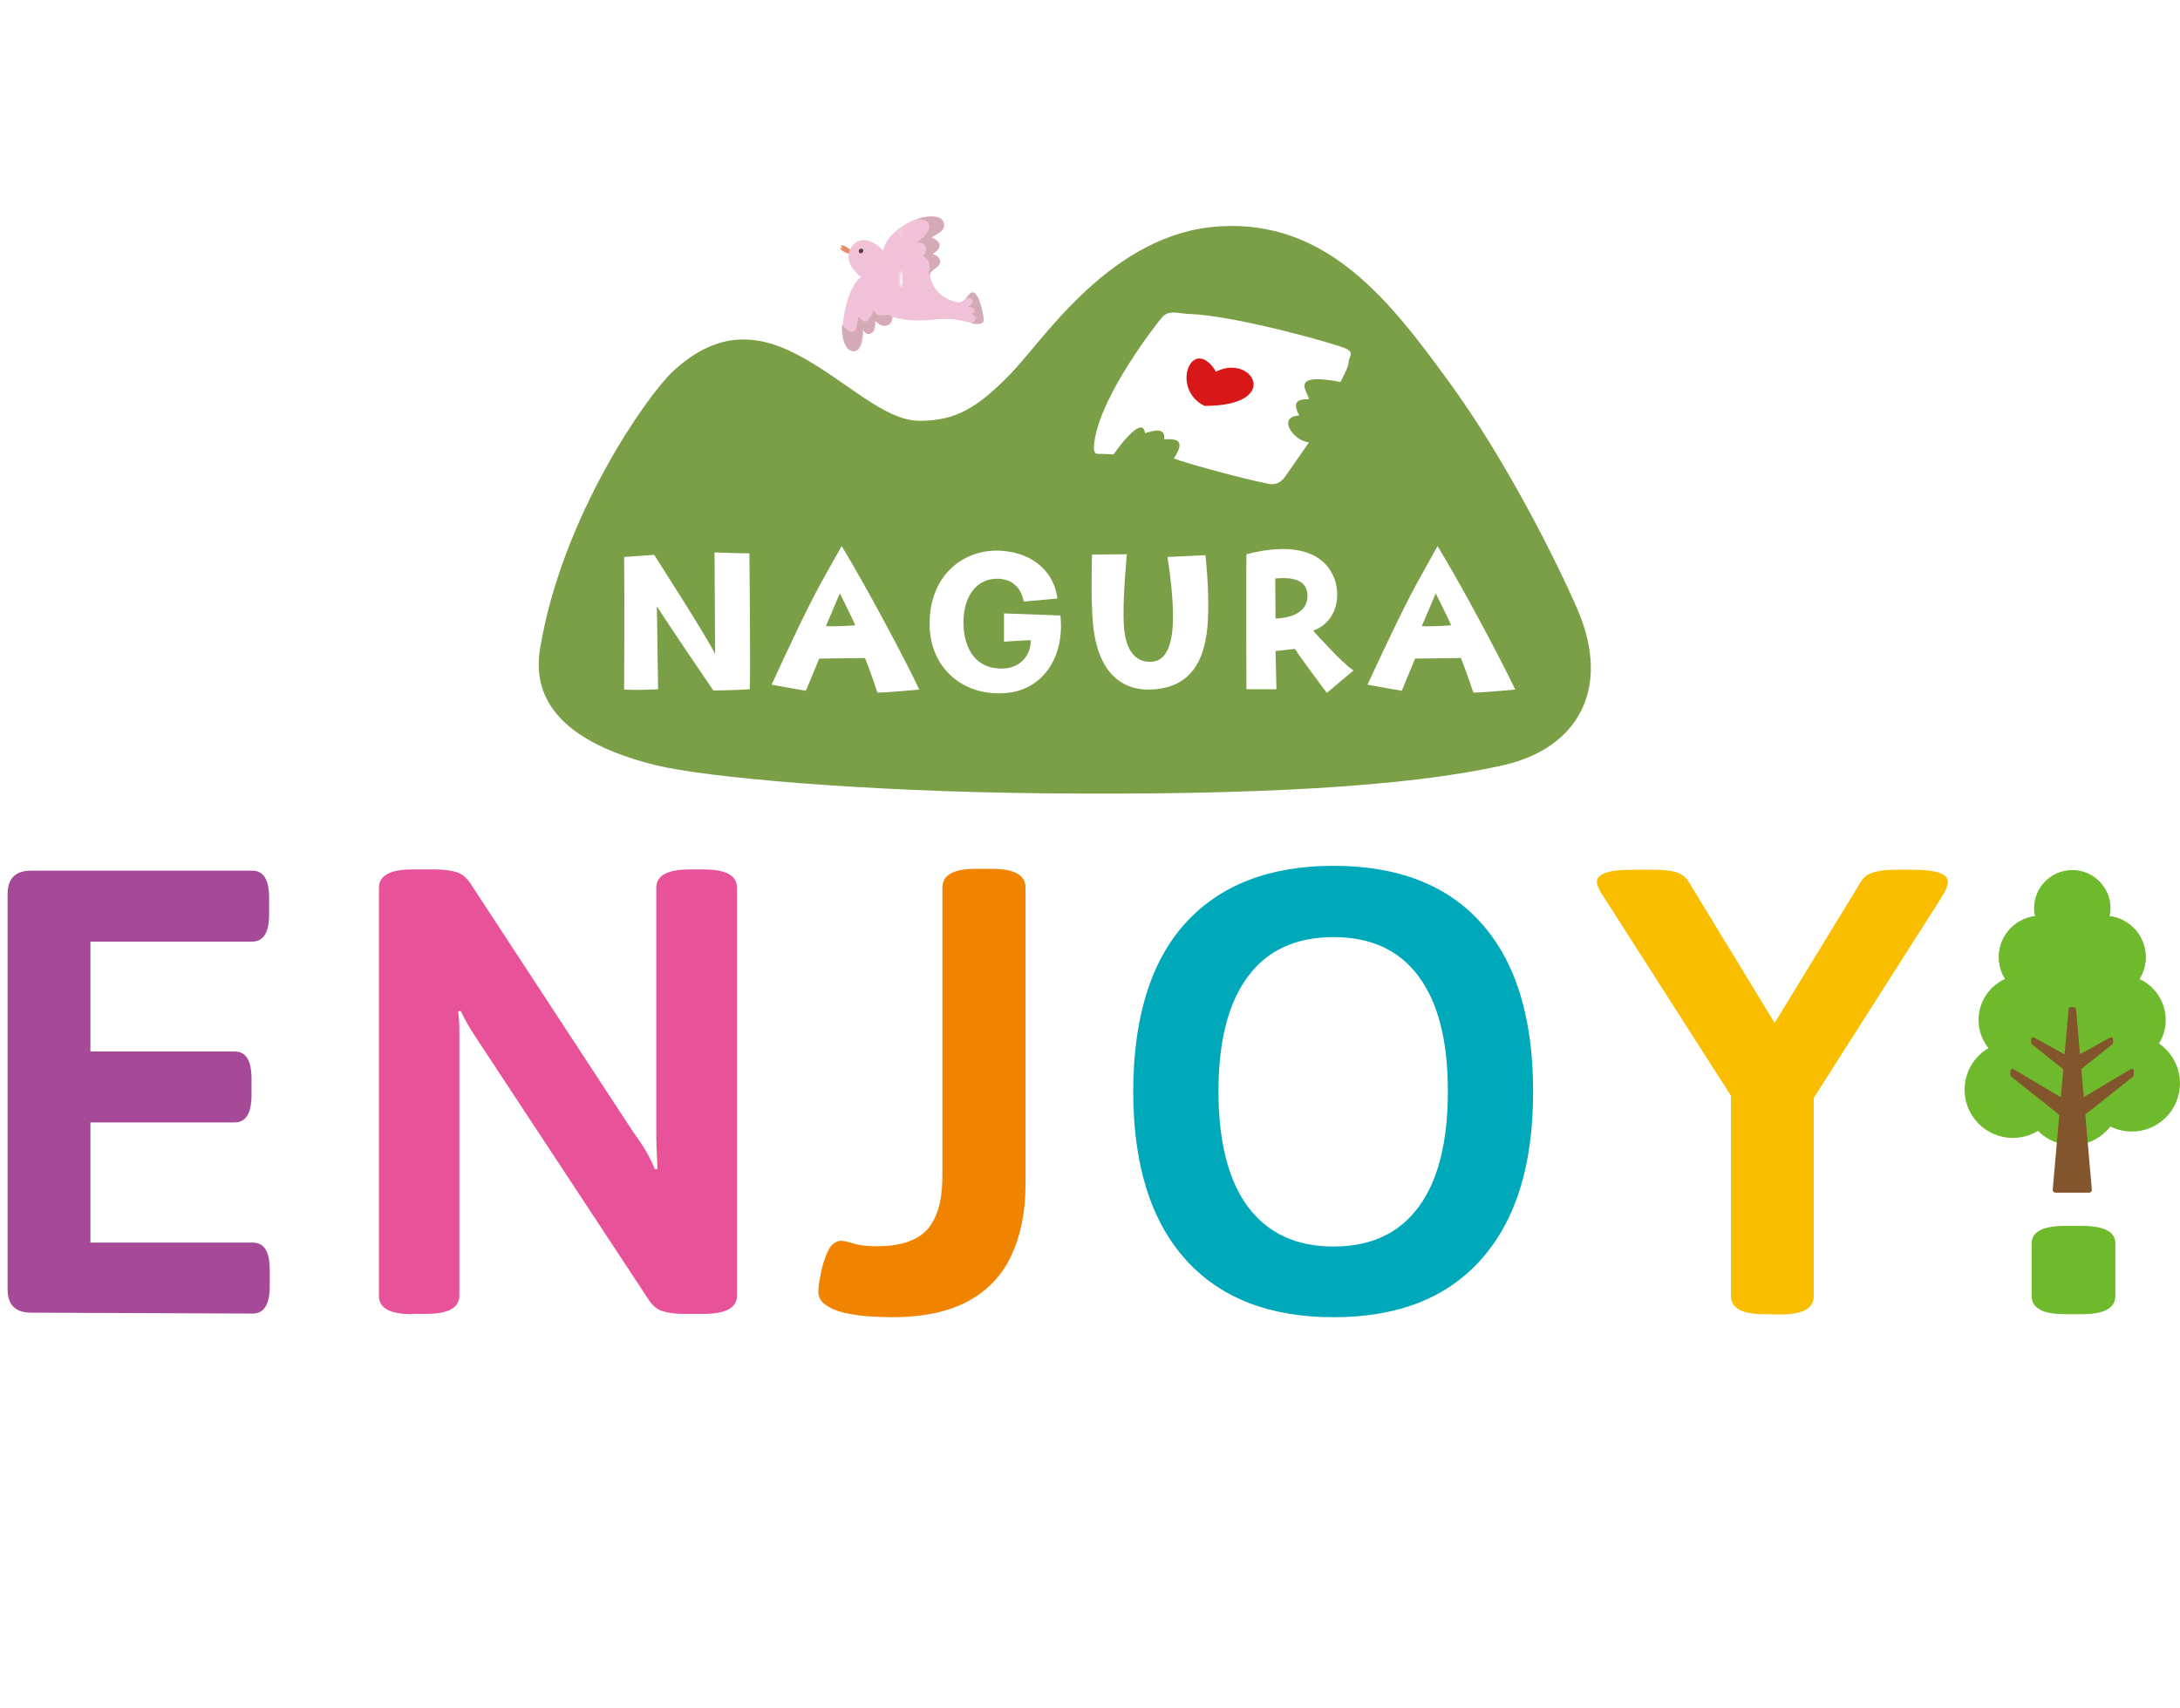 <?xml version="1.0" encoding="utf-8"?>
<!-- Generator: Adobe Illustrator 26.3.1, SVG Export Plug-In . SVG Version: 6.00 Build 0)  -->
<svg version="1.1" id="_レイヤー_1" xmlns="http://www.w3.org/2000/svg" xmlns:xlink="http://www.w3.org/1999/xlink" x="0px"
	 y="0px" viewBox="0 0 718.5 562.9" style="enable-background:new 0 0 718.5 562.9;" xml:space="preserve">
<style type="text/css">
	.st0{fill:none;}
	.st1{fill:#F1C2D7;}
	.st2{opacity:0.77;fill:#F1C2D7;enable-background:new    ;}
	.st3{opacity:0.41;fill:#F1C2D7;enable-background:new    ;}
	.st4{opacity:0.78;fill:#F1C2D7;enable-background:new    ;}
	.st5{opacity:0.4;fill:#F1C2D7;enable-background:new    ;}
	.st6{opacity:0.82;fill:#F1C2D7;enable-background:new    ;}
	.st7{opacity:0.39;fill:#F1C2D7;enable-background:new    ;}
	.st8{fill:#FFFFFF;stroke:#FFFFFF;stroke-miterlimit:10;}
	.st9{fill:#FFFFFF;stroke:#FFFFFF;stroke-width:1.89;stroke-linecap:round;stroke-linejoin:round;}
	.st10{fill:#FFFFFF;stroke:#FFFFFF;stroke-width:1.33;stroke-linecap:round;stroke-linejoin:round;}
	.st11{fill:#6FBA2C;}
	.st12{fill:#82552D;stroke:#82552D;stroke-width:1.89;stroke-linecap:round;stroke-linejoin:round;}
	.st13{fill:#82552D;stroke:#82552D;stroke-width:1.33;stroke-linecap:round;stroke-linejoin:round;}
	.st14{fill:#A64A97;}
	.st15{fill:#E85298;}
	.st16{fill:#F08300;}
	.st17{fill:#00A9BA;}
	.st18{fill:#FABE00;}
	.st19{fill:#7B9F47;}
	.st20{fill:#FFFFFF;}
	.st21{fill:#D71718;}
	.st22{fill:#E78B64;}
	.st23{fill:url(#SVGID_1_);}
	.st24{fill:#D5AAB7;}
	.st25{fill:#584048;}
</style>
<pattern  y="562.9" width="50.3" height="50.3" patternUnits="userSpaceOnUse" id="Unnamed_Pattern_2" viewBox="27.4 -83.4 50.3 50.3" style="overflow:visible;">
	<g>
		<rect x="27.4" y="-83.4" class="st0" width="50.3" height="50.3"/>
		<g>
			<rect x="27.4" y="-83.4" class="st0" width="50.3" height="50.3"/>
			<polygon class="st1" points="81.4,-77.1 69.2,-85.7 83.9,-93.1 			"/>
			<g>
				<polygon class="st2" points="55.3,-68.3 88,-95.5 50.3,-112.3 				"/>
				<polygon class="st1" points="31.1,-77.1 18.9,-85.7 33.6,-93.1 				"/>
			</g>
			<polygon class="st2" points="5.1,-68.3 37.8,-95.5 0,-112.3 			"/>
			<g>
				<polygon class="st3" points="84.9,-42.4 111.4,-81.8 74,-81.8 				"/>
				<polygon class="st4" points="97.7,-58.9 114.3,-86.4 76.8,-98.2 				"/>
				<polygon class="st1" points="81.4,-26.8 69.2,-35.4 83.9,-42.9 				"/>
				<path class="st5" d="M63.7-71.2c0.6-0.8,10.8-23.9,10.8-23.9l11.9,19.7L63.7-71.2z"/>
				<path class="st5" d="M61.8-41.7c0.6-0.8,10.8-23.9,10.8-23.9l11.9,19.7L61.8-41.7z"/>
			</g>
			<g>
				<polygon class="st1" points="77.6,-83.4 27.4,-83.4 27.4,-33.1 77.6,-33.1 77.6,-46.3 				"/>
				<polygon class="st3" points="34.6,-42.4 61.1,-81.8 23.8,-81.8 				"/>
				<polygon class="st6" points="65.7,-50.3 39.2,-75.3 76.9,-98.2 				"/>
				<polygon class="st2" points="55.3,-18.1 88,-45.3 50.3,-62.1 				"/>
				<polygon class="st1" points="52,-72.1 89,-83.5 101.9,-56.3 				"/>
				<polygon class="st4" points="47.5,-58.9 64.1,-86.4 26.6,-98.2 				"/>
				<polygon class="st7" points="64.1,-75.7 80.2,-86.4 80.2,-69.9 				"/>
				<polygon class="st1" points="31.1,-26.8 18.9,-35.4 33.6,-42.9 				"/>
				<path class="st5" d="M31-34.8c0.6-0.8,10.8-23.9,10.8-23.9L53.8-39L31-34.8z"/>
				<path class="st5" d="M13.4-71.2c0.6-0.8,10.8-23.9,10.8-23.9l12,19.7C36.2-75.4,13.4-71.2,13.4-71.2z"/>
				<path class="st5" d="M11.5-41.7c0.6-0.8,10.8-23.9,10.8-23.9l12,19.7C34.3-45.9,11.5-41.7,11.5-41.7z"/>
				<polygon class="st1" points="79.8,-45.6 68.1,-58.9 89.4,-58.9 				"/>
			</g>
			<g>
				<polygon class="st2" points="5.1,-18.1 37.8,-45.3 0,-62.1 				"/>
				<polygon class="st1" points="1.7,-72.1 38.8,-83.5 51.6,-56.3 				"/>
				<polygon class="st7" points="13.8,-75.7 29.9,-86.4 29.9,-69.9 				"/>
				<polygon class="st1" points="29.5,-45.6 17.8,-58.9 39.1,-58.9 				"/>
			</g>
			<g>
				<polygon class="st4" points="97.7,-8.7 114.3,-36.2 76.8,-48 				"/>
				<path class="st5" d="M63.7-21c0.6-0.8,10.8-23.9,10.8-23.9l11.9,19.7L63.7-21z"/>
			</g>
			<g>
				<polygon class="st6" points="65.7,0 39.2,-25.1 76.9,-48 				"/>
				<polygon class="st1" points="52,-21.8 89,-33.2 101.9,-6 				"/>
				<polygon class="st4" points="47.5,-8.7 64.1,-36.2 26.6,-48 				"/>
				<polygon class="st7" points="64.1,-25.5 80.2,-36.2 80.2,-19.6 				"/>
				<path class="st5" d="M13.4-21c0.6-0.8,10.8-23.9,10.8-23.9l12,19.7L13.4-21L13.4-21z"/>
			</g>
			<g>
				<polygon class="st1" points="1.7,-21.8 38.8,-33.2 51.6,-6 				"/>
				<polygon class="st7" points="13.8,-25.5 29.9,-36.2 29.9,-19.6 				"/>
			</g>
		</g>
	</g>
</pattern>
<g>
	<g>
		<g>
			<circle class="st8" cx="681" cy="297.4" r="12.6"/>
			<ellipse class="st8" cx="681" cy="341.1" rx="12.6" ry="21.9"/>
			<circle class="st8" cx="680.2" cy="319.9" r="12.6"/>
			<g>
				<circle class="st8" cx="670.4" cy="313.5" r="13.6"/>
				<circle class="st8" cx="691.6" cy="313.5" r="13.6"/>
			</g>
			<circle class="st8" cx="681" cy="359.6" r="15.9"/>
			<g>
				<circle class="st8" cx="664.9" cy="334.2" r="14.8"/>
				<circle class="st8" cx="697" cy="334.2" r="14.8"/>
			</g>
			<g>
				<circle class="st8" cx="661.4" cy="357.2" r="15.9"/>
				<circle class="st8" cx="700.6" cy="355.1" r="15.9"/>
			</g>
		</g>
		<g>
			<polygon class="st9" points="686.5,390.2 681.3,330.9 680.7,330.9 675.5,390.2 			"/>
			<g>
				<path class="st10" d="M683.3,353.8l-15.2-12.1v-1.1l14.7,8.1C682.8,348.7,683.5,353.9,683.3,353.8L683.3,353.8z"/>
				<path class="st10" d="M678.6,353.8l15.2-12.1v-1.1l-14.7,8.1C679.2,348.7,678.5,353.9,678.6,353.8L678.6,353.8z"/>
			</g>
			<g>
				<path class="st10" d="M683.5,370l-22.2-17.6v-1.4l22,13.1C683.3,364.1,683.7,370.1,683.5,370L683.5,370z"/>
				<path class="st10" d="M678.4,370l22.2-17.6v-1.4l-22,13.1C678.7,364.1,678.3,370.1,678.4,370L678.4,370z"/>
			</g>
		</g>
	</g>
	<g>
		<path class="st8" d="M8.2,430.7c-5.1,0-7.7-2.6-7.7-7.7V292.7c0-5.1,2.6-7.7,7.7-7.7h72.9c3.8,0,5.6,3,5.6,9v5.4c0,6-1.9,9-5.6,9
			H27.8v36.2h47.5c3.8,0,5.6,3,5.6,9v5.4c0,6-1.9,9-5.6,9H27.8v39.6h53.5c3.8,0,5.6,3,5.6,9v5.4c0,6-1.9,9-5.6,9L8.2,430.7
			L8.2,430.7z"/>
		<path class="st8" d="M133.9,431.2c-7.4,0-11-2-11-6V290.6c0-4,3.7-6,11-6h7.5c2.8,0,5.1,0.3,7.1,0.9c1.9,0.6,3.5,2,4.8,4.1
			l53.3,81.4c1.5,2.1,2.9,4.1,4.1,6.1s2.2,4.1,3.2,6.4l0.8-0.2c-0.1-2.4-0.2-4.5-0.3-6.6c-0.1-2-0.1-4.5-0.1-7.6v-78.5
			c0-4,3.7-6,11-6h4.6c7.4,0,11,2,11,6v134.5c0,4-3.7,6-11,6h-6.7c-2.6,0-4.9-0.3-6.8-0.9c-1.9-0.6-3.4-1.9-4.7-3.9l-54.6-82.9
			c-1.4-2.1-2.7-4.1-3.9-6c-1.2-1.9-2.3-4-3.4-6.2l-0.8,0.2c0.3,2.4,0.4,4.5,0.4,6.6v87.1c0,4-3.7,6-11,6H133.9L133.9,431.2z"/>
		<path class="st8" d="M291.8,432.2c-1.5,0-3.6-0.1-6.2-0.2c-2.6-0.1-5.4-0.5-8.1-1c-2.8-0.5-5.1-1.4-7-2.6s-2.8-2.7-2.8-4.7
			c0-0.8,0.2-2.6,0.7-5.3c0.5-2.7,1.2-5.2,2.3-7.6c1-2.4,2.5-3.6,4.3-3.8c1,0,2.4,0.3,4.3,0.9c1.9,0.6,4.5,0.9,7.8,0.9
			c7.6,0,13.1-1.8,16.5-5.5c3.3-3.7,5-9.5,5-17.6v-95.1c0-4.2,3.7-6.2,11-6.2h5.4c7.4,0,11,2.1,11,6.2v97.9c0,8.7-1.5,16.4-4.5,23
			c-3,6.6-7.7,11.7-14.2,15.3S302.3,432.2,291.8,432.2L291.8,432.2z"/>
		<path class="st8" d="M437.5,432.2c-21.2,0-37.5-6.4-48.9-19.2c-11.4-12.8-17.1-31.2-17.1-55.2s5.7-42.8,17.1-55.4s27.7-19,48.9-19
			s37.5,6.3,48.8,19s17,31.1,17,55.4s-5.7,42.4-17,55.2C475,425.8,458.8,432.2,437.5,432.2L437.5,432.2z M437.5,408.9
			c12.4,0,21.7-4.4,28.1-13.1c6.4-8.7,9.6-21.4,9.6-38.1s-3.2-29.1-9.6-37.8c-6.4-8.7-15.8-13-28.1-13s-21.8,4.3-28.2,13
			c-6.5,8.7-9.7,21.3-9.7,37.8s3.2,29.4,9.7,38.1C415.8,404.5,425.2,408.9,437.5,408.9z"/>
		<path class="st8" d="M579.5,431.2c-7.4,0-11-2-11-6v-66l-42.1-65.8c-1.4-2.1-2.1-3.7-2.1-4.8c0-1.2,1-2.2,2.9-2.9s5-1,9.2-1h6.7
			c2.8,0,5.1,0.2,7,0.7c1.9,0.5,3.3,1.5,4.3,3l28.5,46.8l28.7-47c1-1.4,2.4-2.3,4.4-2.8c1.9-0.5,4.3-0.7,7.1-0.7h5.4
			c7.6,0,11.5,1.3,11.5,4c0,0.6-0.2,1.2-0.5,2.1c-0.3,0.8-0.8,1.7-1.4,2.7l-42.3,66.4v65.4c0,4-3.7,6-11,6L579.5,431.2L579.5,431.2z
			"/>
		<path class="st8" d="M678.6,431.2c-7.4,0-11-2-11-6v-17.3c0-3.9,3.7-5.8,11-5.8h5.6c7.3,0,11,1.9,11,5.8v17.3c0,4-3.7,6-11,6
			H678.6z"/>
	</g>
</g>
<g>
	<g>
		<g>
			<circle class="st11" cx="683" cy="299.4" r="12.6"/>
			<ellipse class="st11" cx="683" cy="343.1" rx="12.6" ry="21.9"/>
			<circle class="st11" cx="682.2" cy="321.9" r="12.6"/>
			<g>
				<g>
					<circle class="st11" cx="672.4" cy="315.5" r="13.6"/>
					<circle class="st11" cx="693.6" cy="315.5" r="13.6"/>
				</g>
				<g>
					<circle class="st11" cx="672.4" cy="315.5" r="13.6"/>
					<circle class="st11" cx="693.6" cy="315.5" r="13.6"/>
				</g>
			</g>
			<circle class="st11" cx="683" cy="361.6" r="15.9"/>
			<g>
				<circle class="st11" cx="666.9" cy="336.2" r="14.8"/>
				<circle class="st11" cx="699" cy="336.2" r="14.8"/>
			</g>
			<g>
				<circle class="st11" cx="663.4" cy="359.2" r="15.9"/>
				<circle class="st11" cx="702.6" cy="357.1" r="15.9"/>
			</g>
		</g>
		<g>
			<polygon class="st12" points="688.5,392.2 683.3,332.9 682.7,332.9 677.5,392.2 			"/>
			<g>
				<path class="st13" d="M685.3,355.8l-15.2-12.1v-1.1l14.7,8.1C684.8,350.7,685.5,355.9,685.3,355.8L685.3,355.8z"/>
				<path class="st13" d="M680.6,355.8l15.2-12.1v-1.1l-14.7,8.1C681.2,350.7,680.5,355.9,680.6,355.8L680.6,355.8z"/>
			</g>
			<g>
				<path class="st13" d="M685.5,372l-22.2-17.6v-1.4l22,13.1C685.3,366.1,685.7,372.1,685.5,372L685.5,372z"/>
				<path class="st13" d="M680.4,372l22.2-17.6v-1.4l-22,13.1C680.7,366.1,680.3,372.1,680.4,372L680.4,372z"/>
			</g>
		</g>
	</g>
	<g>
		<path class="st14" d="M10.2,432.7c-5.1,0-7.7-2.6-7.7-7.7V294.7c0-5.1,2.6-7.7,7.7-7.7h72.9c3.8,0,5.6,3,5.6,9v5.4
			c0,6-1.9,9-5.6,9H29.8v36.2h47.5c3.8,0,5.6,3,5.6,9v5.4c0,6-1.9,9-5.6,9H29.8v39.6h53.5c3.8,0,5.6,3,5.6,9v5.4c0,6-1.9,9-5.6,9
			L10.2,432.7L10.2,432.7z"/>
		<path class="st15" d="M135.9,433.2c-7.4,0-11-2-11-6V292.6c0-4,3.7-6,11-6h7.5c2.8,0,5.1,0.3,7.1,0.9c1.9,0.6,3.5,2,4.8,4.1
			l53.3,81.4c1.5,2.1,2.9,4.1,4.1,6.1s2.2,4.1,3.2,6.4l0.8-0.2c-0.1-2.4-0.2-4.5-0.3-6.6c-0.1-2-0.1-4.5-0.1-7.6v-78.5
			c0-4,3.7-6,11-6h4.6c7.4,0,11,2,11,6v134.5c0,4-3.7,6-11,6h-6.7c-2.6,0-4.9-0.3-6.8-0.9c-1.9-0.6-3.4-1.9-4.7-3.9l-54.6-82.9
			c-1.4-2.1-2.7-4.1-3.9-6c-1.2-1.9-2.3-4-3.4-6.2l-0.8,0.2c0.3,2.4,0.4,4.5,0.4,6.6v87.1c0,4-3.7,6-11,6H135.9L135.9,433.2z"/>
		<path class="st16" d="M293.8,434.2c-1.5,0-3.6-0.1-6.2-0.2c-2.6-0.1-5.4-0.5-8.1-1c-2.8-0.5-5.1-1.4-7-2.6s-2.8-2.7-2.8-4.7
			c0-0.8,0.2-2.6,0.7-5.3c0.5-2.7,1.2-5.2,2.3-7.6c1-2.4,2.5-3.6,4.3-3.8c1,0,2.4,0.3,4.3,0.9c1.9,0.6,4.5,0.9,7.8,0.9
			c7.6,0,13.1-1.8,16.5-5.5c3.3-3.7,5-9.5,5-17.6v-95.1c0-4.2,3.7-6.2,11-6.2h5.4c7.4,0,11,2.1,11,6.2v97.9c0,8.7-1.5,16.4-4.5,23
			c-3,6.6-7.7,11.7-14.2,15.3S304.3,434.2,293.8,434.2L293.8,434.2z"/>
		<path class="st17" d="M439.5,434.2c-21.2,0-37.5-6.4-48.9-19.2c-11.4-12.8-17.1-31.2-17.1-55.2s5.7-42.8,17.1-55.4
			s27.7-19,48.9-19s37.5,6.3,48.8,19s17,31.1,17,55.4s-5.7,42.4-17,55.2C477,427.8,460.8,434.2,439.5,434.2L439.5,434.2z
			 M439.5,410.9c12.4,0,21.7-4.4,28.1-13.1c6.4-8.7,9.6-21.4,9.6-38.1s-3.2-29.1-9.6-37.8c-6.4-8.7-15.8-13-28.1-13
			s-21.8,4.3-28.2,13c-6.5,8.7-9.7,21.3-9.7,37.8s3.2,29.4,9.7,38.1C417.8,406.5,427.2,410.9,439.5,410.9z"/>
		<path class="st18" d="M581.5,433.2c-7.4,0-11-2-11-6v-66l-42.1-65.8c-1.4-2.1-2.1-3.7-2.1-4.8c0-1.2,1-2.2,2.9-2.9s5-1,9.2-1h6.7
			c2.8,0,5.1,0.2,7,0.7c1.9,0.5,3.3,1.5,4.3,3l28.5,46.8l28.7-47c1-1.4,2.4-2.3,4.4-2.8c1.9-0.5,4.3-0.7,7.1-0.7h5.4
			c7.6,0,11.5,1.3,11.5,4c0,0.6-0.2,1.2-0.5,2.1c-0.3,0.8-0.8,1.7-1.4,2.7l-42.3,66.4v65.4c0,4-3.7,6-11,6L581.5,433.2L581.5,433.2z
			"/>
		<path class="st11" d="M680.6,433.2c-7.4,0-11-2-11-6v-17.3c0-3.9,3.7-5.8,11-5.8h5.6c7.3,0,11,1.9,11,5.8v17.3c0,4-3.7,6-11,6
			H680.6z"/>
	</g>
</g>
<g>
	<g>
		<path class="st19" d="M520.1,201.3c-6.7-15.6-23.8-49.9-42.8-75.8c-19-26-39.6-53-75.2-50.9c-35.6,2.1-57.9,37.1-68.9,48.5
			c-11.1,11.4-18.2,15.6-30.1,15.6s-24.5-13.5-40.3-21.8c-14.3-7.5-27.3-7.3-41.2,5.7c-8.2,7.7-36.4,47.5-43.6,91.2
			c-2.4,14.5,4.2,30,38,38.4c16.6,4.1,68.4,8.7,127.5,9.3c69.1,0.7,120.6-2.1,152.1-9.3C519.8,246.7,531.1,227.3,520.1,201.3
			L520.1,201.3z"/>
		<path class="st0" d="M251.2,202.1c1.6-6.4,9.1-7.2,12.2,0.4"/>
		<path class="st0" d="M360.5,217.5c4-13,13-8.7,16.4-0.9"/>
		<path class="st0" d="M427.3,189.9c4.2-15.2,13.1-15.6,19-4.7"/>
		<path class="st0" d="M366.2,143.2c2.3-8.1,10.5-14.3,15.8,2.7"/>
	</g>
	<g>
		<path class="st20" d="M423.5,157.2c3-4.2,7.9-11.4,7.9-11.4c-5.2-0.4-10.6-8.6-3.2-8.8c-1.4-2.9-2.3-5.6,3.2-5.4
			c-0.2-2.3-7-9,10.4-5.7c0.7-1.4,2.7-5,2.7-6.6s2-2.9-0.7-4.3c-2.7-1.4-35.7-10.8-51.5-11.5c-3.4,0-7-1.6-9.3,1.1
			s-19.4,24.8-22.1,39.8c-0.2,1.4-1.1,5.2,0.9,5.2s5.2,0.2,5.2,0.2s9.5-13.8,10.4-7c2.3-0.7,6.8-2.3,6.3,2c4.1-0.2,7.2,0.2,3.2,6.3
			c2.9,1.3,22.9,6.8,31.3,8.4C418.2,159.5,421.2,160.4,423.5,157.2L423.5,157.2z"/>
		<path class="st21" d="M397,133.8c-11.5-5.6-4.1-23.9,3.8-11.3C412.8,116.4,422.8,133.8,397,133.8z"/>
	</g>
	<g>
		<path class="st22" d="M280.7,83.3c-0.8,0.9-3.4-0.6-3.9-1.5c0.7-0.4,1.3,0.4,1.8,0.8c-0.6-0.3-1.2-1.1-1.5-1.7
			c1.1-0.3,3.3,1.4,4,2.2c-0.3,0.2-0.6,0.4-0.9,0.6"/>
		<pattern  id="SVGID_1_" xlink:href="#Unnamed_Pattern_2" patternTransform="matrix(0.87 0 0 -0.87 12099.672 -27485.354)">
		</pattern>
		<path class="st23" d="M324,103.7c-0.3-1.5-1.5-7.6-3.6-7.3c-0.8,0.1-1.9,1.8-2.4,2.3c-1,0.9-1.7,1.1-3,0.8
			c-2.7-0.6-6.1-2.5-7.6-5.9c0-0.1-1-2.2-0.9-2.9c0.1-1.6,2.7-2.4,3.3-3.8c0.7-1.8-1-2.7-2.3-3.2c1.1-0.9,2.8-1.9,2.1-3.6
			c-0.4-0.8-1.8-1.6-2.6-1.9c1.8-1.1,4.7-2,4.2-4.6c-0.4-1.9-2.4-2.3-4.2-2.3c-1,0-2,0.2-2.7,0.3c-4,0.7-9.1,3.9-11.5,7.2
			c-0.8,1.1-1.4,2.4-1.8,3.8c-0.3-0.4-0.7-0.8-1.1-1.1c-2.9-2.6-6.9-3.7-9.4,0.1c-1.2,1.8-1,4-0.1,5.9c0.5,1,1.9,2.7,3.4,3.8
			c-2.8,2.1-4.3,6.8-5,9.7c-0.6,2.1-1,4.8-1,7.4c0,2.1,0.4,4.1,1.3,5.7s2.8,2.4,4.1,0.8c1.2-1.5,1.4-4.6,1.4-6.5
			c0.5,1.2,1.5,2.3,2.9,1.3c1.2-0.8,1-2.8,1.2-4c1.2,1.1,2.3,2.1,4,1.5c1.2-0.4,1.5-1.6,1.6-2.7c0.9,0.3,1.9,0.5,3,0.7
			c3.6,0.6,7.7,0.5,9.9,0.2c0.7-0.1,1.5-0.1,2.3-0.2c2-0.1,3.9-0.1,5.9,0.2c2.4,0.3,5.5,1.6,7.9,1.2
			C324.5,106.3,324.2,105.3,324,103.7L324,103.7z"/>
		<path class="st24" d="M324,103.7c-0.3-1.5-1.5-7.6-3.6-7.3c-0.7,0.1-1.5,1.3-2.1,2c0.9-0.2,1.9-0.3,2.2,0.6
			c0.4,1.1-0.7,1.7-1.5,2.1c0.8,0,1.7,0.3,2.1,1.1c0.3,0.7-0.6,1.1-1.1,1.1c0.4,0.3,0.9,0.3,1.3,0.8c0.3,0.4,0.5,0.9,0.2,1.3
			c-0.3,0.5-0.8,0.9-1.3,1.2c1,0.2,2,0.3,2.9,0.1C324.5,106.3,324.2,105.3,324,103.7L324,103.7z"/>
		<g>
			<path class="st24" d="M306.3,74.2c0.4,2-2.6,4.9-4.3,5.7c1.1,0.1,2.6,0.1,3.1,1.3c0.4,1-0.2,2.5-0.9,3.2c1.8,0.9,2.4,2.5,2.1,4.4
				c-0.1,0.7-0.3,1.2-0.1,1.9c0,0.1,0.1,0.1,0.1,0.2c0,0,0-0.1,0-0.1c0.1-1.6,2.7-2.4,3.3-3.8c0.7-1.8-1-2.7-2.3-3.2
				c1.1-0.9,2.8-1.9,2.1-3.6c-0.4-0.8-1.8-1.6-2.6-1.9c1.8-1.1,4.7-2,4.2-4.6c-0.4-1.9-2.4-2.3-4.2-2.3c-1,0-2,0.2-2.7,0.3
				c-0.6,0.1-1.2,0.3-1.9,0.5C304,72.2,306,72.6,306.3,74.2L306.3,74.2z"/>
			<path class="st24" d="M290.7,104c-1.5,0-2.1-0.7-2.9-1.8c-0.1,1.1-1.4,3.5-2.5,3.8c-1.2,0.3-1.8-1.9-2.4-1.3
				c-0.3,0.3-0.3,2.1-0.4,2.5c-0.2,1.1-0.6,2.4-2,2.2c-1.2-0.2-2.4-1.5-3-2.7c0,0.6,0,1.1,0,1.7c0,2.1,0.4,4.1,1.3,5.7
				s2.8,2.4,4.1,0.8c1.2-1.5,1.4-4.6,1.4-6.5c0.5,1.2,1.5,2.3,2.9,1.3c1.2-0.8,1-2.8,1.2-4c1.2,1.1,2.3,2.1,4,1.5
				c1.2-0.4,1.5-1.6,1.6-2.7c0.1,0,0.2,0.1,0.3,0.1c-0.4-0.3-1-0.8-1.5-0.8C292,103.7,291.4,104,290.7,104L290.7,104z"/>
		</g>
		<path class="st25" d="M283.8,83.5c-0.3,0.1-0.6-0.2-0.7-0.4c-0.1-0.2-0.1-0.5,0-0.7c0.2-0.3,0.6-0.6,1-0.4
			C284.9,82.3,284.5,83.4,283.8,83.5L283.8,83.5z"/>
	</g>
	<g>
		<path class="st20" d="M235.5,182.1c0,0,8.2,0.3,11.5,0.3c0,0,0.4,40.5,0.1,44.8c0,0-5.8,0.4-12,0.4c0,0-16.3-23.9-18.6-27.8
			l0.4,27.4c0,0-6.7,0.4-11.2,0.1c0,0,0.2-29.4,0-43.7l9.9-0.7c0,0,18.7,29.1,20.1,32.8L235.5,182.1L235.5,182.1z"/>
		<path class="st20" d="M277.4,180c8.4,13.8,21,37.6,25.6,47.3c0,0-10.4,1-13.8,1c0,0-2.3-6.9-4.1-11.4c0,0-6.2,0.1-15.1,0.2
			l-4.4,10.6c0,0-6.5-1.1-11.3-2C268.8,194.3,269.4,194.4,277.4,180L277.4,180z M281.9,206.1c-2.1-4.6-5.1-10.5-5.1-10.5l-4.6,10.8
			C277,206.6,281.9,206.1,281.9,206.1L281.9,206.1z"/>
		<path class="st20" d="M306.4,206.4c-0.4-15.2,9.4-24.6,21.6-24.9c11-0.1,19.3,6,20.5,15.8l-11.1,1c-0.7-4-3.4-7.9-9.6-7.5
			c-5.4,0.4-9,4.5-10,10.9c-1,6.8,0.7,16.7,9.4,18.4c8,1.6,12.7-3.5,12.5-9.1l-8.8,0.5v-9.3l18.6,0.7c1.5,14.4-6.4,24.5-17.6,25.5
			C317.8,229.8,306.7,220.5,306.4,206.4L306.4,206.4z"/>
		<path class="st20" d="M397.3,183c1,9.4,1.1,17.3,0.7,23.1c-1.2,14.9-8.1,20.8-18.7,21.2c-11.8,0.4-18-8.5-19.1-22.1
			c-0.6-6.8-0.4-16.2-0.3-22.4l11.5-0.1c0,0-1.5,14.9-1,23.4c0.5,9.1,4.5,12.5,9.4,12c4.8-0.4,6.8-6,6.8-14.9
			c0-5.9-0.8-13.2-1.8-19.6L397.3,183z"/>
		<path class="st20" d="M446.1,221l-8.8,7.4c0,0-9-12-10.5-14.5l-6.4,0.7l0.3,12.6h-9.9c0,0-0.1-39.3,0-44.5
			c15.2-4,26.8-1.2,29.6,10c1.2,6.2-0.9,12.7-7.6,15.2C432.9,208,442.4,218.7,446.1,221L446.1,221z M430.9,195.7
			c-0.4-3.7-3.4-5.7-10.6-5l0.1,13.2C426.1,203.7,431.4,201.5,430.9,195.7z"/>
		<path class="st20" d="M473.8,180c8.4,13.8,21,37.6,25.6,47.3c0,0-10.4,1-13.8,1c0,0-2.3-6.9-4.1-11.4c0,0-6.3,0.1-15.1,0.2
			l-4.4,10.6c0,0-6.5-1.1-11.3-2C465.3,194.3,465.9,194.4,473.8,180L473.8,180z M478.3,206.1c-2.1-4.6-5.1-10.5-5.1-10.5l-4.6,10.8
			C473.4,206.6,478.3,206.1,478.3,206.1z"/>
	</g>
</g>
<g>
	<path class="st20" d="M75.4,183.9l2.3,5.4c-3.2,2.2-7.1,3.7-11.4,4.3l5.1,2.8c2.4,1.3,3.4,2.8,2.6,5.2c-0.4,1.2-1.7,3.7-2.8,5.5
		l-4.9-1.6c0.7-1.2,1.7-2.9,2-3.5c0.3-0.6,0.1-1-0.4-1.3l-18.3-10l-5.6,10.2c1.1,0.1,2.1,0.2,3,0.4l0.2-4.3c3.6-0.6,6.7-0.7,9.4-0.4
		l-0.5,5.2c-2.3-0.5-4.8-0.5-7.7-0.3c0.2,0.1,0.5,0.1,0.8,0.2l-0.5,4.8c-0.7-0.2-1.5-0.4-2.4-0.5l-1.1,2.7l19.4,10.6l-2.5,4.6
		l-18.8-10.3c-1,2.7-2.1,5.3-2.9,7.2l-4.8-1.6c0.4-0.9,0.9-1.9,1.4-3c-0.9-2.1-1.9-4.2-3-6.3c-2.8,0.6-6.3,1.6-9.4,2.9l-1.9-3.9
		c0.5-0.2,1.1-0.4,1.6-0.6c-1.7-3-3.5-5.9-5-7.8l4-3.2c1.6,2.5,3.6,6,5.3,9.5c1.1-0.3,2.3-0.6,3.3-0.8c-1.9-3.5-3.7-6.6-5.3-9
		l4.3-3.3c2.7,4.5,5.8,10.7,8.6,17.1c0.8-1.7,1.6-3.5,2.3-5.1c-1.3-0.1-2.7-0.1-4,0.1l0.4-4.6c1.6-0.1,3.2-0.2,4.7-0.1l-3.5-1.9
		l9.7-17.6l-3-1.7l-7.8,14.3l-3.9-2.1l7.8-14.3l-2.9-1.6l-8.4,15.3l-4.1-2.2l11-20.1l13.9,7.6l1.9-3.5l4.2,2.3l-5.8,10.5l5.6,3.1
		C64.6,189.9,70.8,187.6,75.4,183.9L75.4,183.9z M45.8,216.5c4.3,2.6,8.2,6,11,9.1l-3.7,3.1c-2.5-3-6.2-6.1-10.2-8.6L45.8,216.5
		L45.8,216.5z M50.4,204.8c3.1,0.6,6.3,1.5,8.5,2.4l-1.2,4.8c-2.3-1-5.5-2-8.5-2.6C50.4,205,50.4,204.9,50.4,204.8L50.4,204.8z
		 M60.5,177.1c1.4,2.4,2.9,5.9,4.2,9.2c-1.2,0.7-2.4,1.4-3.8,2.3c-1.4-3.2-3.2-6.6-4.6-8.6L60.5,177.1L60.5,177.1z M59.2,198.7
		l4.5,0.6c0.6,4,1.5,9.6,1.9,12.9l-5.5,0.4C60.1,209.3,59.7,203,59.2,198.7L59.2,198.7z"/>
	<path class="st20" d="M68.7,168.8c-6.7-5.4-13-12-17.5-17.9l4.8-4.2c4.1,5.9,10.1,12.1,16.5,17.3c5.6,4.5,10.9,7.9,16.4,9.5
		l-2.5,5.9C80.7,177.5,74.8,173.8,68.7,168.8L68.7,168.8L68.7,168.8z M74.7,133.1c1.6-2,3.4-4.1,4.8-5.8l4.3,3.6
		c-1.8,1.9-3.9,4.4-5.9,6.8c-3.2,4-6.6,8.7-9.1,12.6l-4.6-3.2C66.9,142.9,70.9,137.7,74.7,133.1L74.7,133.1L74.7,133.1z
		 M107.1,148.2c-1.9,2.8-4.1,5.9-6,8.3c-5.9,7.3-11.7,11.8-15.9,8.4c-1.6-1.3-3.2-3.5-5-6.9l4.1-3.6c1.2,2.5,2.1,3.9,3.1,4.7
		c2.1,1.7,5-0.6,9.4-6c2.1-2.5,4.1-5.6,5.8-8.7L107.1,148.2L107.1,148.2z"/>
	<path class="st20" d="M107.8,124.5l2.1-1.9l9.6-8.5l-4.6-5.1l-13.3,11.8l-2.4-2.7c0.2,2.4,0.2,5,0,7.4l-5.6,0.5
		c0.8-7.6-0.4-15.3-3.6-22l5-2.8c0.6,1.3,1,2.5,1.5,3.7l17.6-15.7l2-1.8l2.4-2.1c12.2,14.5,18.9,22.9,18.5,25.5
		c-0.2,1.1-1,2.2-2.3,3.6c-0.9,0.8-2.8,2.5-4,3.4l-3.8-3.3c1-0.8,2.6-2.2,3.3-2.8c0.4-0.4,0.6-0.6,0.6-1c0-1.2-4.4-7-13.2-17.4
		l-19.4,17.2c0.4,2,0.8,4,0.9,6l16.8-15l10.9,12.3l-13.8,12.3l4.5,5.1c1.9,2.2,3.2,1.8,6.8-1.2c3.5-3,9.4-8.2,12.9-11.5
		c3.5-3.3,3.6-3.9,0.8-7.4l5-3c4.8,6.8,4.5,8.4-1.8,14.2c-3.9,3.7-9.8,8.8-13.6,12.1c-6.7,5.7-9.4,5.9-14.3,0.5l-7.7-8.7
		L107.8,124.5L107.8,124.5z"/>
	<path class="st20" d="M154.2,77.7c-1.1-1.7-2.3-3.4-3.4-5.1L137,81.4l-2.9-4.5l13.7-8.7c-1.2-1.8-2.3-3.5-3.1-4.8l5.2-3.3
		c0.9,1.4,1.9,3,3.1,4.8l0.1,0.1l13.1-8.4L169,61l-13.1,8.4c1.1,1.7,2.3,3.4,3.4,5.1l12.2-7.7l2.9,4.5l-12.1,7.7
		c1.7,2.4,3.1,4.7,4.4,6.5c5.7-1.2,11.8-1.5,17.4-1l-0.8,6.1c-4.4-0.8-9.1-0.9-13.5-0.3c3.1,5.7,2.2,9.9-4.6,14.3
		c-6.5,4.2-12.4,3.1-14.9-0.8c-2.7-4.3-1-9.8,5.7-14.1c1.5-0.9,3-1.7,4.6-2.4c-1-1.5-2.2-3.2-3.4-5.1L144,90.5l-2.9-4.5L154.2,77.7
		L154.2,77.7z M158.4,93.9c-3.6,2.3-4.7,4.8-3.5,6.7c1.1,1.8,3.7,1.9,7.2-0.3c3.9-2.5,4.2-4.5,1.6-8.6l-0.1-0.2
		C161.6,92.2,159.9,93,158.4,93.9L158.4,93.9z"/>
	<path class="st20" d="M197.3,45.5c-0.1,2,0.4,5.1,0.9,7.3c1.3-3.6,3.6-8.5,5.2-11c1.6-2.5,3.5-4.1,5.2-4.9c3.6-1.6,7-0.2,9.3,4.9
		c1.1,2.4,2.3,5.7,3.4,9.2c1.4,4,2.7,7.9,3.8,10.2c0.8,1.8,1.6,2.2,2.9,1.6c1.6-0.7,3.9-2.9,5.3-5.6l3.1,5.4c-2.2,2.9-5,5.1-7,6
		c-4.1,1.8-7.1,0.7-9.6-4.8c-1.2-2.6-2.3-5.9-3.7-9.8c-1-2.8-2.1-6.2-3.1-8.4c-1.1-2.4-2.2-3-3.5-2.4c-1,0.4-1.7,1.3-2.6,2.6
		c-1.8,2.7-4.4,8.2-6.4,13.8c3.4,7.9,6.8,15.7,8.7,20.1l-5.5,2.5c-1.4-3.4-3.4-8.3-5.7-13.8c-0.9,3.5-1.7,7.5-2.2,10.6l-5.7-1.7
		c1.2-4.6,2.7-11.6,3.1-14.9c0.2-1.6,0.2-3.6,0-5.6l-1.9-4.4c-2.3,1.2-5.6,3.1-8.3,4.5l-2.6-4.9c2.1-0.9,5.8-2.8,8.8-4.5
		c-1.3-3-2.4-5.7-3.4-7.8l5.6-2.5c0.8,2,1.8,4.6,3.1,7.6L197.3,45.5L197.3,45.5z"/>
	<path class="st20" d="M254.8,20.1c4.1-1.6,9.2-3.6,12.9-5.1l2.3,5.5c-2.3,0.8-6,2.4-7.8,3.3c-1,0.5-2.5,1.8-3.3,2.8
		c-5,5.8-7.2,12-5.5,17.9c1.8,6.2,8.2,8.5,20.8,5.5l0.9,5.9c-14.7,3.6-24.8,0.7-27.7-9.5c-1.8-6.4,0-13.3,4.6-19.4
		c-5.2,2-14.8,5.5-21.1,7.7l-2-5.5C235.9,26.9,249.8,21.9,254.8,20.1L254.8,20.1z"/>
	<path class="st20" d="M283.5,40.2c4.1,2.8,9.1,6.6,12.2,9.4l-4.3,4.7c-2.5-2.7-7.7-7.1-11.6-9.8L283.5,40.2z"/>
	<path class="st20" d="M309.5,30.6c-0.9-12,7.9-24.1,21.6-25.1c15.1-1.1,21.6,7.4,22.4,17.9c0.7,10.1-3.1,19.1-18,23.5l-3.3-5.5
		c12.7-3.2,15.7-9.6,15.1-17.5s-5.1-12.9-14-12.7c0.6,19.7-4.4,33.5-12.7,34.2C314.6,45.8,310,38.6,309.5,30.6L309.5,30.6
		L309.5,30.6z M315.2,30.1c0.4,5,2.7,8.8,5.1,8.6c3.6-0.3,7.7-9.9,7-26.7C319,14.6,314.6,22.1,315.2,30.1L315.2,30.1z"/>
	<path class="st20" d="M381.4,4.6l3.8,4c-7.9,7-12.4,15.6-12.8,22.2c-0.4,6.3,3.1,10,9.2,10.4c7.3,0.5,12-4,12.7-14.4
		c0.3-5.2-0.4-12.4-2.6-21.2l5.6-1.2c1.9,7.9,6.8,13.2,13.5,16.8l-3.1,5.2c-4-2.3-6.9-5.4-8.5-8.1c0.6,3.9,0.8,7.7,0.6,10.8
		c-0.8,11.9-7.2,18.6-18.8,17.8c-9.6-0.6-15-6.6-14.4-16.2c0.4-5.4,3.3-12,7.7-17.3c-2.3,0.7-7.2,1.2-11.1,1.2l-0.2-6
		c5.4,0.3,11.5-0.4,14.3-1.6C378.8,6.4,380.3,5.6,381.4,4.6L381.4,4.6z M402.3,3c2,2.2,3.3,4.1,4.8,6.7l-3,1.9
		c-1.4-2.6-2.8-4.6-4.7-6.7L402.3,3L402.3,3z M408,0c2,2.1,3.3,4,4.8,6.7l-3,2c-1.4-2.6-2.8-4.7-4.7-6.7L408,0L408,0z"/>
	<path class="st20" d="M417.6,31.6c2.5-11.7,14.3-21,27.7-18.1c14.8,3.1,18.7,13.1,16.5,23.4c-2.1,9.9-8.3,17.5-23.8,17.6l-1.6-6.2
		c13.1,0.5,17.8-4.9,19.4-12.6s-1.3-13.8-9.9-16.1c-4.9,19.1-13.6,31-21.7,29.3C418.3,47.6,415.9,39.4,417.6,31.6L417.6,31.6
		L417.6,31.6z M423.2,32.7c-1,4.9,0.1,9.2,2.5,9.7c3.5,0.7,10.2-7.3,14.2-23.7C431.2,18.8,424.9,24.9,423.2,32.7L423.2,32.7z"/>
	<path class="st20" d="M494.2,26.9l2.5,4.9c-9.6,4.5-16.3,11.5-18.6,17.6c-2.2,6,0.1,10.4,5.9,12.5c6.9,2.5,12.6-0.4,16.3-10.1
		c1.8-4.9,3.1-12,3.6-21l5.6,0.5c-0.5,8.1,2.7,14.6,8.1,20l-4.4,4.1c-3.1-3.3-5-7.2-5.8-10.2c-0.5,3.9-1.4,7.6-2.5,10.5
		c-4.1,11.2-12.2,15.7-23.1,11.7c-9-3.3-12.5-10.6-9.2-19.6c1.9-5.1,6.5-10.6,12.3-14.4c-2.4,0-7.2-0.9-11-2l1.5-5.8
		c5.1,1.8,11.1,2.9,14.1,2.5C491.2,27.9,492.8,27.5,494.2,26.9L494.2,26.9z M514.7,31.3c1.3,2.7,2,4.8,2.7,7.8l-3.4,1
		c-0.6-2.8-1.4-5.2-2.6-7.7L514.7,31.3z M521,30c1.3,2.6,2,4.8,2.7,7.8l-3.4,1c-0.5-2.9-1.3-5.2-2.6-7.8L521,30L521,30z"/>
	<path class="st20" d="M549.3,95.4l-6.8,0.8c-0.9-6.1-2.9-13.6-5.2-19.9c-7.9,2.9-16,4.2-23.9,4.1l-1.1-6.3
		c15.4,1.1,31.3-5.1,39.2-12.9l-21.8-11.8l2.7-5l25,13.5l2.6,4.2c-5.2,5-11,8.9-17.2,11.8C545.5,80.8,547.8,88.6,549.3,95.4
		L549.3,95.4z"/>
	<path class="st20" d="M577.1,93.7c-5.6,2.9-12.4,5-18.7,5.7l-1.8-5.7c5.6-0.5,12.7-2.5,17.3-5.2L577.1,93.7L577.1,93.7z
		 M605.8,105.5l-15-11.4l-13,17c-3.5,4.6-6.6,5-10.7,1.8c-1.4-1.1-3.4-2.7-5.2-4.4l3.5-4.7c1.2,1.3,2.8,2.5,4,3.4
		c1.7,1.3,2.7,1.1,3.9-0.5l12.5-16.5L571,79.1l3.5-4.6l14.8,11.3l6.4-8.4l5,3.8l-6.4,8.4l15,11.4L605.8,105.5L605.8,105.5z
		 M595.7,104.4c0.5,6.6,0.4,12.7-0.3,18.5l-6.2-0.8c1-5.6,1.2-11.7,0.7-18.3L595.7,104.4L595.7,104.4z M614.2,95.4
		c-1.9,2.5-5.5,3-8.1,1.1c-2.5-1.9-3-5.6-1.1-8.1c1.9-2.6,5.6-3.1,8.1-1.1C615.7,89.2,616.2,92.8,614.2,95.4L614.2,95.4z
		 M606.6,89.6c-1.2,1.6-0.9,4,0.8,5.3c1.7,1.3,4,0.9,5.3-0.7c1.2-1.6,1-4-0.7-5.3C610.3,87.6,607.9,87.9,606.6,89.6L606.6,89.6
		L606.6,89.6z"/>
	<path class="st20" d="M641.4,146.6l-4.6,4.4l-29.7-31.2l4.6-4.4L641.4,146.6z"/>
	<path class="st20" d="M681.5,181.6c-16.5,7.8-33.9,7.5-48.2-2.1l2.2-6.4c13.6,9.7,28.3,9.9,43.4,2.6L681.5,181.6L681.5,181.6z
		 M661.3,151.7c-2,4.4-5.5,10-8.3,13.6l-5-3.1c2.5-3,6.6-9.4,8.3-13.4L661.3,151.7L661.3,151.7z M671.3,161.1
		c-2.2,4.2-6,9.7-8.9,13.2l-5-3.4c2.7-2.9,7.1-9.1,9-13L671.3,161.1L671.3,161.1z"/>
	<path class="st20" d="M665.1,215.7c1,1.9,0.1,4.3-1.8,5.2c-1.9,0.9-4.3,0.1-5.2-1.8s-0.1-4.3,1.8-5.2
		C661.8,213,664.2,213.8,665.1,215.7z M670.5,216.1L668,211l26.9-13.2l2.5,5.1L670.5,216.1z"/>
</g>
<g>
	<circle class="st20" cx="681.9" cy="478.7" r="8"/>
	<circle class="st20" cx="701.8" cy="478.7" r="8"/>
	<g>
		<path class="st20" d="M543.2,562.2V550c38-3.2,65.4-15.3,71.4-60.1h13C621.9,540.7,590.7,559.9,543.2,562.2z"/>
		<g>
			<g>
				<path class="st20" d="M243.9,562.2v-11.5c37.6-4.7,58.9-27.2,63.5-66.1h-46.5c-6.2,15.4-18.1,28.9-32.9,35.3v-12.9
					c10.6-7,19.6-18.5,23.6-33.8h69.2v1.4C318.5,528.4,290.5,557.7,243.9,562.2L243.9,562.2z"/>
				<path class="st20" d="M425.8,500.8c-3.6,35.8-27.6,59.2-76.4,61v-11.5c34.4-2.6,54.4-15.7,61.5-39.9h-76.6v-11.2h91.7
					L425.8,500.8L425.8,500.8z M341.1,484.2v-11.5h77.8v11.5H341.1z"/>
				<path class="st20" d="M463.4,562.6V551c34.2-5.6,51-24,51.7-57.5h-63.9v25h-12.1v-36.2h37.4v-15.5h12.7v15.5h39.3v3.5
					C528.6,530.4,509.7,556.1,463.4,562.6L463.4,562.6z"/>
				<path class="st20" d="M654.5,511.7v51.2h-12.7v-94.7h12.7v31.1c22.2,4.9,43,9.8,63.2,16.1v12.9C696,522,675.8,516.5,654.5,511.7
					L654.5,511.7z"/>
				<path class="st20" d="M541.8,485.8v-12.4c14,1.4,30.9,3.7,45.4,7.2v12.8C572.3,489.6,556,486.9,541.8,485.8L541.8,485.8z"/>
				<circle class="st20" cx="308.9" cy="459.6" r="8"/>
				<circle class="st20" cx="328.8" cy="459.6" r="8"/>
			</g>
			<g>
				<path class="st20" d="M197.7,530.9h-57.2c-3.3,0-6,2.7-6,6v19.4c0,3.3,2.7,6,6,6h57.2c3.3,0,6-2.7,6-6V537
					C203.8,533.6,201.1,530.9,197.7,530.9z M191.8,554.5h-45.2v-4.2h0V543h0v-3.8h45.2V554.5z"/>
				<path class="st20" d="M176.6,460.7H157c-5.5,7.2-17.5,18.6-41,26.7v12.9c5.3-1.6,10.1-3.5,14.4-5.4c-0.3,5.9-2.1,31.7-14.4,48.8
					V561c11.1-8.9,17.6-22.2,21.3-34.7h59.8c2.1,0,3.9-1.8,3.9-3.9v-24.8c0-2.1-1.8-3.9-3.9-3.9h-59l-5,0c6.1-2.9,11.4-6,15.9-9.1
					v4.5h34.5v-5.3c8.3,6,19.4,11.9,34,16.5v-12.9C194.1,479.3,182.1,467.8,176.6,460.7L176.6,460.7z M139.4,518.5
					c0.4-1.6,0.7-3.1,1-4.6h48.5v4.6H139.4L139.4,518.5z M188.9,506.1h-47.3c0.2-1.7,0.4-3.2,0.5-4.6h46.8V506.1z M153.5,481.2
					c6.1-4.8,10.4-9.5,13.4-13.4c2.9,3.9,7.3,8.6,13.4,13.4H153.5L153.5,481.2z"/>
			</g>
			<g>
				<g>
					<path class="st20" d="M96.2,517.8H39.3c-3.3,0-6,2.7-6,6v32.3c0,3.3,2.7,6,6,6h56.9c3.3,0,6-2.7,6-6v-32.3
						C102.2,520.5,99.5,517.8,96.2,517.8z M90.2,549.8H45.3v-19.6h44.9V549.8z"/>
					<path class="st20" d="M99.9,472.9c-1-2-3.1-3.3-5.3-3.3H59.8c2.1-2.4,4.2-5,6.1-7.7c0.3-0.4,0.6-0.8,0.9-1.2H51.6
						c-0.4,0.4-0.7,0.8-1.1,1.2c-11.6,13-25.8,21.9-37.9,27.8v13.3c5.4-2.4,11.4-5.4,17.6-9.1c3.4,2.5,11.6,9,17,14.9
						c-17.9,10.3-35.2,16.1-45,18.8V540c17.2-4.4,67-20,97.2-60.9C100.7,477.3,100.9,474.9,99.9,472.9L99.9,472.9z M57.5,502.4
						c-5.1-5.9-12.4-12-16.8-15.5c2.3-1.7,4.6-3.5,6.8-5.4h34.4C74.4,489.8,66,496.6,57.5,502.4z"/>
				</g>
				<g>
					<path class="st20" d="M96.2,517.8H39.3c-3.3,0-6,2.7-6,6v32.3c0,3.3,2.7,6,6,6h56.9c3.3,0,6-2.7,6-6v-32.3
						C102.2,520.5,99.5,517.8,96.2,517.8z M90.2,549.8H45.3v-19.6h44.9V549.8z"/>
					<path class="st20" d="M99.9,472.9c-1-2-3.1-3.3-5.3-3.3H59.8c2.1-2.4,4.2-5,6.1-7.7c0.3-0.4,0.6-0.8,0.9-1.2H51.6
						c-0.4,0.4-0.7,0.8-1.1,1.2c-11.6,13-25.8,21.9-37.9,27.8v13.3c5.4-2.4,11.4-5.4,17.6-9.1c3.4,2.5,11.6,9,17,14.9
						c-17.9,10.3-35.2,16.1-45,18.8V540c17.2-4.4,67-20,97.2-60.9C100.7,477.3,100.9,474.9,99.9,472.9L99.9,472.9z M57.5,502.4
						c-5.1-5.9-12.4-12-16.8-15.5c2.3-1.7,4.6-3.5,6.8-5.4h34.4C74.4,489.8,66,496.6,57.5,502.4z"/>
				</g>
			</g>
		</g>
	</g>
</g>
</svg>
